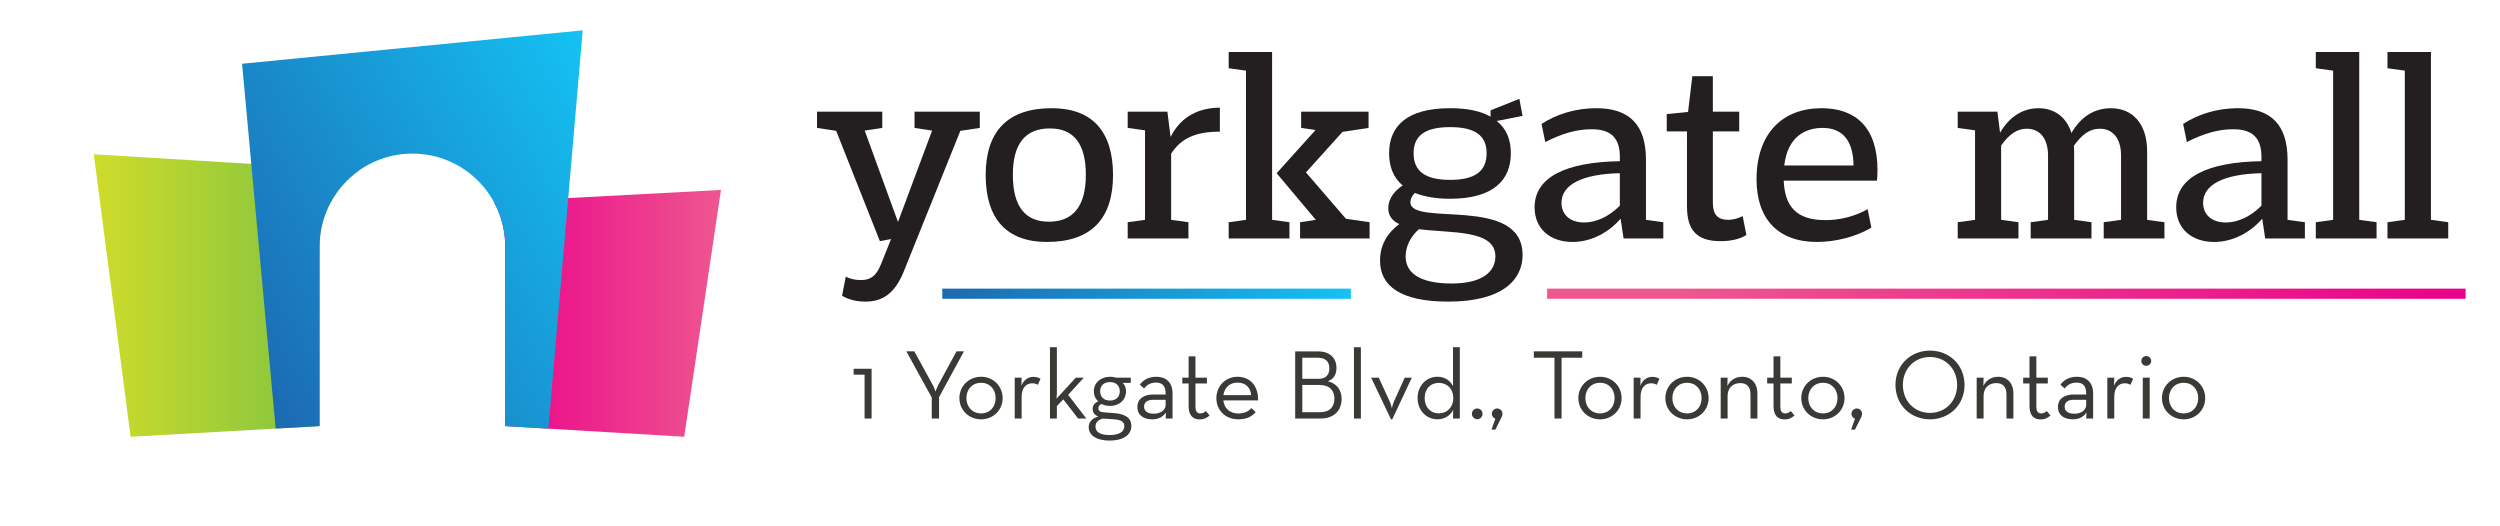<?xml version="1.0" encoding="utf-8"?>
<!-- Generator: Adobe Illustrator 16.0.3, SVG Export Plug-In . SVG Version: 6.00 Build 0)  -->
<!DOCTYPE svg PUBLIC "-//W3C//DTD SVG 1.1//EN" "http://www.w3.org/Graphics/SVG/1.1/DTD/svg11.dtd">
<svg version="1.1" id="Layer_1" xmlns="http://www.w3.org/2000/svg" xmlns:xlink="http://www.w3.org/1999/xlink" x="0px" y="0px"
	 width="266.5px" height="56.068px" viewBox="0 0 266.5 56.068" enable-background="new 0 0 266.5 56.068" xml:space="preserve">
<g id="plaza-logo">
</g>
<g>
	
		<linearGradient id="SVGID_1_" gradientUnits="userSpaceOnUse" x1="52.65" y1="23.665" x2="76.856" y2="23.665" gradientTransform="matrix(1 0 0 -1 0 57.069)">
		<stop  offset="0" style="stop-color:#EB008B"/>
		<stop  offset="1" style="stop-color:#EE578F"/>
	</linearGradient>
	<path fill="url(#SVGID_1_)" d="M52.65,21.535c0.768,1.406,1.204,3.019,1.204,4.731v19.155l19.083,1.137l3.919-26.311L52.65,21.535z
		"/>
	
		<linearGradient id="SVGID_2_" gradientUnits="userSpaceOnUse" x1="38.28" y1="25.568" x2="9.999" y2="25.568" gradientTransform="matrix(1 0 0 -1 0 57.069)">
		<stop  offset="0" style="stop-color:#74BF44"/>
		<stop  offset="1" style="stop-color:#CFDC2A"/>
	</linearGradient>
	<path fill="url(#SVGID_2_)" d="M34.067,26.267c0-3.346,1.669-6.301,4.214-8.092L10,16.445l3.92,30.114l20.147-1.137V26.267z"/>
	
		<linearGradient id="SVGID_3_" gradientUnits="userSpaceOnUse" x1="24.155" y1="20.445" x2="67.086" y2="45.231" gradientTransform="matrix(1 0 0 -1 0 57.069)">
		<stop  offset="0" style="stop-color:#1C69B2"/>
		<stop  offset="1" style="stop-color:#14C2F3"/>
	</linearGradient>
	<path fill="url(#SVGID_3_)" d="M25.804,6.795l3.582,38.891l4.681-0.264V26.267c0-5.463,4.43-9.893,9.895-9.893
		c5.464,0,9.893,4.43,9.893,9.893v19.155l4.599,0.276l3.663-42.465L25.804,6.795z"/>
</g>
<g>
	<g>
		<g>
			<g>
				<path fill="#231F20" d="M102.373,13.948l-5.907,14.683c-0.937,2.471-2.187,3.521-4.232,3.521c-0.909,0-1.732-0.197-2.471-0.623
					l0.398-2.046c0.51,0.285,1.078,0.37,1.646,0.37c1.022,0,1.619-0.482,2.101-1.675l1.08-2.699l-1.193,0.229l-4.658-11.759
					l-2.045-0.313v-1.732h6.958v1.732l-1.874,0.284l3.549,9.742l3.636-9.742l-1.874-0.284v-1.732h6.958v1.732L102.373,13.948z"/>
				<path fill="#231F20" d="M118.649,18.662c0,4.687-2.357,7.13-7.044,7.13c-4.288,0-6.531-2.444-6.531-7.13
					s2.356-7.128,7.042-7.128C116.405,11.533,118.649,13.977,118.649,18.662z M115.751,18.635c0-3.294-1.277-4.944-3.833-4.944
					c-2.642,0-3.948,1.649-3.948,4.944c0,3.323,1.278,4.998,3.833,4.998C114.417,23.633,115.751,21.958,115.751,18.635z"/>
				<path fill="#231F20" d="M130.039,14.034c-2.613,0-4.175,0.737-5.197,2.356v7.042l1.846,0.256v1.733h-6.476V23.69l1.847-0.256
					v-9.542l-1.847-0.255v-1.731h4.232l0.341,2.698c1.136-2.302,3.181-3.126,5.254-3.126V14.034L130.039,14.034z"/>
				<path fill="#231F20" d="M137.454,23.69v1.733h-6.477V23.69l1.846-0.256V7.531l-1.846-0.257V5.54h4.629v17.893L137.454,23.69z
					 M146,25.423h-7.412V23.69l1.678-0.256l-4.178-4.969l4.147-4.603l-1.534-0.226v-1.731h7.188v1.731l-2.783,0.425l-3.893,4.318
					l4.262,4.94l2.525,0.37V25.423z"/>
				<path fill="#231F20" d="M162.308,27.183c0,2.614-2.104,4.969-7.925,4.969c-5.143,0-7.271-1.702-7.271-4.371
					c0-1.705,0.822-2.982,2.045-3.892c-0.711-0.341-1.166-0.852-1.166-1.675c0-1.165,0.824-1.989,1.534-2.442
					c-0.993-0.824-1.448-2.017-1.448-3.438c0-2.868,1.875-4.8,6.506-4.8c1.873,0,3.293,0.313,4.314,0.907v-0.681l3.066-1.222
					l0.344,1.817l-2.758,0.541c1.053,0.824,1.508,2.016,1.508,3.437c0,2.896-1.903,4.855-6.477,4.855
					c-1.533,0-2.783-0.227-3.75-0.625c-0.313,0.313-0.482,0.655-0.482,0.994C150.349,24.229,162.308,20.737,162.308,27.183z
					 M159.409,27.325c0-2.896-4.801-2.443-8.15-2.896c-0.909,0.795-1.42,1.874-1.42,2.896c0,1.591,1.222,2.896,4.912,2.896
					C158.045,30.221,159.409,28.943,159.409,27.325z M150.69,16.334c0,1.932,1.25,2.84,3.893,2.84c2.64,0,3.89-0.909,3.89-2.84
					c0-1.902-1.25-2.783-3.89-2.783C151.94,13.551,150.69,14.431,150.69,16.334z"/>
				<path fill="#231F20" d="M177.304,25.423h-4.231l-0.314-2.104c-1.248,1.421-3.065,2.473-5.139,2.473
					c-2.301,0-4.033-1.335-4.033-3.693c0-3.209,3.324-4.828,9.09-4.914V16.73c0-2.015-0.939-2.952-3.012-2.952
					c-1.563,0-3.096,0.426-4.94,1.363l-0.399-1.931c1.62-1.052,3.664-1.677,5.824-1.677c3.605,0,5.311,1.817,5.311,5.51v6.39
					l1.847,0.256v1.734H177.304z M172.674,21.928v-3.464c-4.004,0.084-6.219,1.222-6.219,3.151c0,1.308,0.963,2.102,2.412,2.102
					C170.118,23.718,171.481,23.121,172.674,21.928z"/>
				<path fill="#231F20" d="M186.167,25.053c-0.738,0.455-1.705,0.654-2.758,0.654c-2.498,0-3.576-1.137-3.576-3.692v-8.01h-2.158
					v-1.846l2.271-0.228l0.456-3.807h2.187v3.778h2.813v2.102h-2.813v7.611c0,1.249,0.513,1.817,1.646,1.817
					c0.512,0,1.023-0.141,1.534-0.396L186.167,25.053z"/>
				<path fill="#231F20" d="M200.084,19.259h-9.94c0.112,2.613,1.222,4.205,4.433,4.205c1.475,0,3.039-0.342,4.514-1.165
					l0.396,1.959c-1.617,0.993-3.859,1.535-5.792,1.535c-4.231,0-6.448-2.528-6.448-6.674c0-4.887,2.756-7.585,6.932-7.585
					c3.636,0,5.964,2.045,5.964,6.618C200.141,18.549,200.113,19.004,200.084,19.259z M190.202,17.641h7.385
					c-0.03-2.642-1.164-4.005-3.295-4.005C192.5,13.636,190.569,14.516,190.202,17.641z"/>
				<path fill="#231F20" d="M230.731,25.423h-6.475V23.69l1.848-0.256V16.59c0-1.875-0.91-2.868-2.273-2.868
					c-1.08,0-1.904,0.623-2.756,1.816l0.03,0.597v7.298l1.847,0.256v1.733h-6.479V23.69l1.848-0.256V16.59
					c0-1.875-0.908-2.868-2.271-2.868c-1.051,0-1.903,0.623-2.729,1.789v7.923l1.848,0.256v1.733h-6.476V23.69l1.847-0.256v-9.542
					l-1.847-0.255v-1.731h4.229l0.285,2.241c0.994-1.704,2.414-2.611,4.09-2.611c1.705,0,2.982,0.937,3.521,2.642
					c0.995-1.734,2.442-2.642,4.204-2.642c2.302,0,3.863,1.646,3.863,4.602v7.298l1.845,0.256V25.423L230.731,25.423z"/>
				<path fill="#231F20" d="M245.7,25.423h-4.232l-0.311-2.104c-1.25,1.421-3.068,2.473-5.143,2.473
					c-2.299,0-4.031-1.335-4.031-3.693c0-3.209,3.323-4.828,9.087-4.914V16.73c0-2.015-0.937-2.952-3.01-2.952
					c-1.563,0-3.097,0.426-4.942,1.363l-0.396-1.931c1.618-1.052,3.663-1.677,5.821-1.677c3.604,0,5.312,1.817,5.312,5.51v6.39
					l1.845,0.256V25.423L245.7,25.423z M241.07,21.928v-3.464c-4.005,0.084-6.219,1.222-6.219,3.151
					c0,1.308,0.965,2.102,2.415,2.102C238.516,23.718,239.877,23.121,241.07,21.928z"/>
				<path fill="#231F20" d="M253.342,25.423h-6.477V23.69l1.846-0.256V7.531l-1.846-0.257V5.54h4.629v17.893l1.848,0.256V25.423z"/>
				<path fill="#231F20" d="M260.983,25.423h-6.479V23.69l1.849-0.256V7.531l-1.849-0.257V5.54h4.634v17.893l1.845,0.256V25.423z"/>
			</g>
			<g>
				
					<linearGradient id="SVGID_4_" gradientUnits="userSpaceOnUse" x1="100.449" y1="25.761" x2="144.004" y2="25.761" gradientTransform="matrix(1 0 0 -1 0 57.069)">
					<stop  offset="0" style="stop-color:#1C69B2"/>
					<stop  offset="1" style="stop-color:#14C2F3"/>
				</linearGradient>
				<rect x="100.449" y="30.767" fill="url(#SVGID_4_)" width="43.555" height="1.083"/>
			</g>
			<g>
				
					<linearGradient id="SVGID_5_" gradientUnits="userSpaceOnUse" x1="262.828" y1="25.768" x2="164.919" y2="25.768" gradientTransform="matrix(1 0 0 -1 0 57.069)">
					<stop  offset="0" style="stop-color:#EB008B"/>
					<stop  offset="0.854" style="stop-color:#EE578F"/>
				</linearGradient>
				<rect x="164.926" y="30.767" fill="url(#SVGID_5_)" width="97.908" height="1.083"/>
			</g>
		</g>
	</g>
</g>
<g>
	<path fill="#383A35" d="M92.164,39.941h-1.168V39.31h1.916v5.306h-0.748L92.164,39.941L92.164,39.941z"/>
	<path fill="#383A35" d="M99.323,42.373l-2.707-4.919h0.852l1.949,3.561c0.159,0.273,0.306,0.727,0.306,0.727
		s0.159-0.441,0.306-0.727l1.937-3.561h0.79l-2.654,4.887v2.274h-0.778V42.373L99.323,42.373z"/>
	<path fill="#383A35" d="M102.271,42.437c0-1.274,1.01-2.274,2.316-2.274c1.295,0,2.295,1,2.295,2.274s-1.001,2.265-2.295,2.265
		C103.282,44.701,102.271,43.711,102.271,42.437z M106.135,42.437c0-0.938-0.621-1.632-1.548-1.632
		c-0.938,0-1.569,0.694-1.569,1.632c0,0.937,0.632,1.632,1.569,1.632C105.515,44.069,106.135,43.373,106.135,42.437z"/>
	<path fill="#383A35" d="M108.167,40.257h0.738l-0.021,0.854c0.273-0.664,0.758-0.938,1.274-0.938c0.327,0,0.558,0.074,0.758,0.211
		l-0.284,0.642c-0.137-0.095-0.327-0.167-0.6-0.167c-0.621,0-1.126,0.442-1.126,1.463v2.295h-0.738V40.257z"/>
	<path fill="#383A35" d="M112.663,44.616h-0.737v-7.603h0.737v4.877c0,0.22-0.021,0.441-0.052,0.62l2.074-2.253h0.853l-1.674,1.832
		l1.937,2.526h-0.874l-1.58-2.043l-0.685,0.717V44.616L112.663,44.616z"/>
	<path fill="#383A35" d="M120.539,40.257v0.559h-0.853c0.222,0.231,0.348,0.536,0.348,0.894c0,0.896-0.686,1.56-1.695,1.56
		c-0.337,0-0.643-0.064-0.895-0.2c-0.232,0.063-0.358,0.23-0.358,0.442c0,0.283,0.2,0.422,0.569,0.441l1.116,0.085
		c1.244,0.095,1.832,0.547,1.832,1.379c0,0.947-0.874,1.549-2.316,1.549c-1.401,0-2.232-0.559-2.232-1.433
		c0-0.6,0.421-0.948,1.032-1.137c-0.411-0.138-0.611-0.432-0.611-0.813c0-0.368,0.231-0.65,0.6-0.8
		c-0.306-0.262-0.473-0.641-0.473-1.074c0-0.906,0.727-1.547,1.738-1.547c0.221,0,0.431,0.032,0.621,0.095H120.539z M116.78,45.47
		c0,0.58,0.496,0.907,1.506,0.907c0.979,0,1.569-0.339,1.569-0.928c0-0.483-0.284-0.694-1.211-0.759l-1.096-0.073
		C117.085,44.753,116.78,45.028,116.78,45.47z M119.37,41.709c0-0.59-0.39-0.978-1.042-0.978c-0.663,0-1.053,0.389-1.053,0.978
		c0,0.59,0.389,0.99,1.053,0.99C118.98,42.699,119.37,42.3,119.37,41.709z"/>
	<path fill="#383A35" d="M124.255,41.952c0-0.842-0.379-1.168-1.021-1.168c-0.612,0-1.001,0.263-1.274,0.631l-0.452-0.41
		c0.379-0.516,0.947-0.842,1.78-0.842c0.969,0,1.705,0.569,1.705,1.78v2.673h-0.736l0.031-0.65c-0.295,0.44-0.748,0.735-1.442,0.735
		c-0.927,0-1.6-0.421-1.6-1.328c0-0.896,0.736-1.316,1.653-1.316h1.358L124.255,41.952L124.255,41.952z M122.949,42.616
		c-0.559,0-0.99,0.2-0.99,0.726c0,0.496,0.369,0.759,1.054,0.759c0.675,0,1.243-0.368,1.243-0.937v-0.547L122.949,42.616
		L122.949,42.616z"/>
	<path fill="#383A35" d="M126.708,43.3v-2.421h-0.675v-0.622h0.675v-2.274h0.728v2.274h1.222v0.622h-1.222v2.432
		c0,0.579,0.2,0.758,0.516,0.758c0.294,0,0.453-0.126,0.589-0.253l0.4,0.464c-0.188,0.199-0.526,0.431-1.063,0.431
		C127.213,44.711,126.708,44.332,126.708,43.3z"/>
	<path fill="#383A35" d="M132.025,44.079c0.653,0,1.096-0.263,1.379-0.579l0.453,0.442c-0.4,0.453-0.979,0.759-1.832,0.759
		c-1.433,0-2.359-0.99-2.359-2.265s0.98-2.274,2.254-2.274c1.4,0,2.243,1.074,2.191,2.517h-3.708
		C130.498,43.511,131.068,44.079,132.025,44.079z M133.374,42.12c-0.063-0.746-0.537-1.336-1.454-1.336
		c-0.832,0-1.391,0.536-1.506,1.336H133.374z"/>
	<path fill="#383A35" d="M138.068,37.457h2.432c1.337,0,1.97,0.789,1.97,1.759c0,0.705-0.316,1.222-0.927,1.421
		c0.927,0.222,1.473,0.928,1.473,1.874c0,1.189-0.735,2.105-2.264,2.105h-2.684V37.457z M140.553,40.383
		c0.83,0,1.157-0.474,1.157-1.126c0-0.653-0.349-1.126-1.265-1.126h-1.621v2.252H140.553z M140.699,43.943
		c1.096,0,1.549-0.621,1.549-1.453c0-0.844-0.495-1.453-1.591-1.453h-1.831v2.906H140.699z"/>
	<path fill="#383A35" d="M144.332,37.014h0.738v7.603h-0.738V37.014z"/>
	<path fill="#383A35" d="M146.162,40.257h0.813l1.158,2.518c0.136,0.295,0.243,0.747,0.243,0.747s0.093-0.452,0.229-0.747
		l1.139-2.518h0.758l-2.086,4.444h-0.135L146.162,40.257z"/>
	<path fill="#383A35" d="M151.113,42.426c0-1.297,0.926-2.264,2.104-2.264c0.832,0,1.358,0.411,1.674,0.99v-4.139h0.728v7.603
		h-0.728l0.022-0.936c-0.295,0.6-0.907,1.021-1.687,1.021C152.039,44.701,151.113,43.732,151.113,42.426z M154.924,42.426
		c0-0.937-0.622-1.61-1.549-1.61c-0.916,0-1.505,0.674-1.505,1.61c0,0.947,0.589,1.633,1.505,1.633
		C154.302,44.06,154.924,43.373,154.924,42.426z"/>
	<path fill="#383A35" d="M156.903,44.111c0-0.326,0.273-0.568,0.568-0.568c0.307,0,0.569,0.242,0.569,0.568
		c0,0.327-0.263,0.579-0.569,0.579C157.176,44.69,156.903,44.438,156.903,44.111z"/>
	<path fill="#383A35" d="M159.407,44.626c-0.221-0.072-0.378-0.263-0.378-0.516c0-0.316,0.272-0.568,0.568-0.568
		c0.307,0,0.569,0.252,0.569,0.568c0,0.147-0.063,0.306-0.127,0.421l-0.633,1.263h-0.411L159.407,44.626z"/>
	<path fill="#383A35" d="M165.705,38.131h-2.198v-0.677h5.159v0.677h-2.201v6.484h-0.759L165.705,38.131L165.705,38.131z"/>
	<path fill="#383A35" d="M168.252,42.437c0-1.274,1.011-2.274,2.316-2.274c1.296,0,2.295,1,2.295,2.274s-1.001,2.265-2.295,2.265
		C169.261,44.701,168.252,43.711,168.252,42.437z M172.117,42.437c0-0.938-0.621-1.632-1.548-1.632
		c-0.937,0-1.569,0.694-1.569,1.632c0,0.937,0.633,1.632,1.569,1.632C171.496,44.069,172.117,43.373,172.117,42.437z"/>
	<path fill="#383A35" d="M174.148,40.257h0.735l-0.021,0.854c0.274-0.664,0.759-0.938,1.274-0.938c0.325,0,0.558,0.074,0.758,0.211
		l-0.283,0.642c-0.137-0.095-0.327-0.167-0.601-0.167c-0.621,0-1.128,0.442-1.128,1.463v2.295h-0.735V40.257z"/>
	<path fill="#383A35" d="M177.527,42.437c0-1.274,1.011-2.274,2.317-2.274c1.296,0,2.295,1,2.295,2.274s-1.001,2.265-2.295,2.265
		C178.537,44.701,177.527,43.711,177.527,42.437z M181.392,42.437c0-0.938-0.621-1.632-1.548-1.632c-0.938,0-1.57,0.694-1.57,1.632
		c0,0.937,0.633,1.632,1.57,1.632C180.771,44.069,181.392,43.373,181.392,42.437z"/>
	<path fill="#383A35" d="M183.424,40.257h0.737l-0.022,0.896c0.284-0.621,0.864-0.99,1.568-0.99c0.97,0,1.632,0.664,1.632,1.8v2.654
		h-0.737v-2.569c0-0.769-0.356-1.211-1.081-1.211c-0.813,0-1.359,0.516-1.359,1.379v2.401h-0.737V40.257z"/>
	<path fill="#383A35" d="M189.057,43.3v-2.421h-0.676v-0.622h0.676v-2.274h0.727v2.274h1.22v0.622h-1.22v2.432
		c0,0.579,0.2,0.758,0.515,0.758c0.297,0,0.453-0.126,0.591-0.253l0.399,0.464c-0.189,0.199-0.525,0.431-1.062,0.431
		C189.563,44.711,189.057,44.332,189.057,43.3z"/>
	<path fill="#383A35" d="M192.015,42.437c0-1.274,1.011-2.274,2.315-2.274c1.297,0,2.296,1,2.296,2.274s-1.001,2.265-2.296,2.265
		C193.026,44.701,192.015,43.711,192.015,42.437z M195.88,42.437c0-0.938-0.621-1.632-1.548-1.632c-0.938,0-1.569,0.694-1.569,1.632
		c0,0.937,0.632,1.632,1.569,1.632C195.259,44.069,195.88,43.373,195.88,42.437z"/>
	<path fill="#383A35" d="M197.743,44.626c-0.222-0.072-0.381-0.263-0.381-0.516c0-0.316,0.274-0.568,0.57-0.568
		c0.307,0,0.568,0.252,0.568,0.568c0,0.147-0.064,0.306-0.126,0.421l-0.632,1.263h-0.411L197.743,44.626z"/>
	<path fill="#383A35" d="M202.058,41.036c0-2.158,1.644-3.662,3.676-3.662c2.044,0,3.686,1.504,3.686,3.662
		c0,2.159-1.642,3.665-3.686,3.665C203.703,44.701,202.058,43.196,202.058,41.036z M208.629,41.036c0-1.706-1.221-2.979-2.896-2.979
		c-1.664,0-2.887,1.273-2.887,2.979c0,1.707,1.223,2.98,2.887,2.98C207.409,44.015,208.629,42.742,208.629,41.036z"/>
	<path fill="#383A35" d="M210.713,40.257h0.736l-0.021,0.896c0.284-0.621,0.864-0.99,1.568-0.99c0.969,0,1.632,0.664,1.632,1.8
		v2.654h-0.737v-2.569c0-0.769-0.356-1.211-1.083-1.211c-0.812,0-1.359,0.516-1.359,1.379v2.401h-0.736V40.257z"/>
	<path fill="#383A35" d="M216.345,43.3v-2.421h-0.675v-0.622h0.675v-2.274h0.729v2.274h1.22v0.622h-1.22v2.432
		c0,0.579,0.199,0.758,0.515,0.758c0.294,0,0.453-0.126,0.59-0.253l0.4,0.464c-0.19,0.199-0.527,0.431-1.062,0.431
		C216.853,44.711,216.345,44.332,216.345,43.3z"/>
	<path fill="#383A35" d="M222.389,41.952c0-0.842-0.38-1.168-1.021-1.168c-0.61,0-0.999,0.263-1.273,0.631l-0.452-0.41
		c0.379-0.516,0.946-0.842,1.778-0.842c0.969,0,1.708,0.569,1.708,1.78v2.673h-0.737l0.031-0.65
		c-0.297,0.44-0.749,0.735-1.441,0.735c-0.928,0-1.603-0.421-1.603-1.328c0-0.896,0.737-1.316,1.653-1.316h1.359v-0.104H222.389z
		 M221.084,42.616c-0.559,0-0.99,0.2-0.99,0.726c0,0.496,0.369,0.759,1.054,0.759c0.674,0,1.243-0.368,1.243-0.937v-0.547
		L221.084,42.616L221.084,42.616z"/>
	<path fill="#383A35" d="M224.641,40.257h0.738l-0.022,0.854c0.272-0.664,0.758-0.938,1.274-0.938c0.325,0,0.558,0.074,0.759,0.211
		l-0.285,0.642c-0.137-0.095-0.327-0.167-0.602-0.167c-0.62,0-1.124,0.442-1.124,1.463v2.295h-0.738V40.257z"/>
	<path fill="#383A35" d="M228.264,38.478c0-0.306,0.252-0.525,0.526-0.525c0.273,0,0.526,0.22,0.526,0.525
		c0,0.307-0.253,0.517-0.526,0.517C228.516,38.994,228.264,38.783,228.264,38.478z M228.421,40.257h0.736v4.359h-0.736V40.257z"/>
	<path fill="#383A35" d="M230.464,42.437c0-1.274,1.011-2.274,2.316-2.274c1.296,0,2.296,1,2.296,2.274s-1.001,2.265-2.296,2.265
		C231.475,44.701,230.464,43.711,230.464,42.437z M234.328,42.437c0-0.938-0.619-1.632-1.547-1.632
		c-0.937,0-1.569,0.694-1.569,1.632c0,0.937,0.633,1.632,1.569,1.632C233.708,44.069,234.328,43.373,234.328,42.437z"/>
</g>
</svg>

